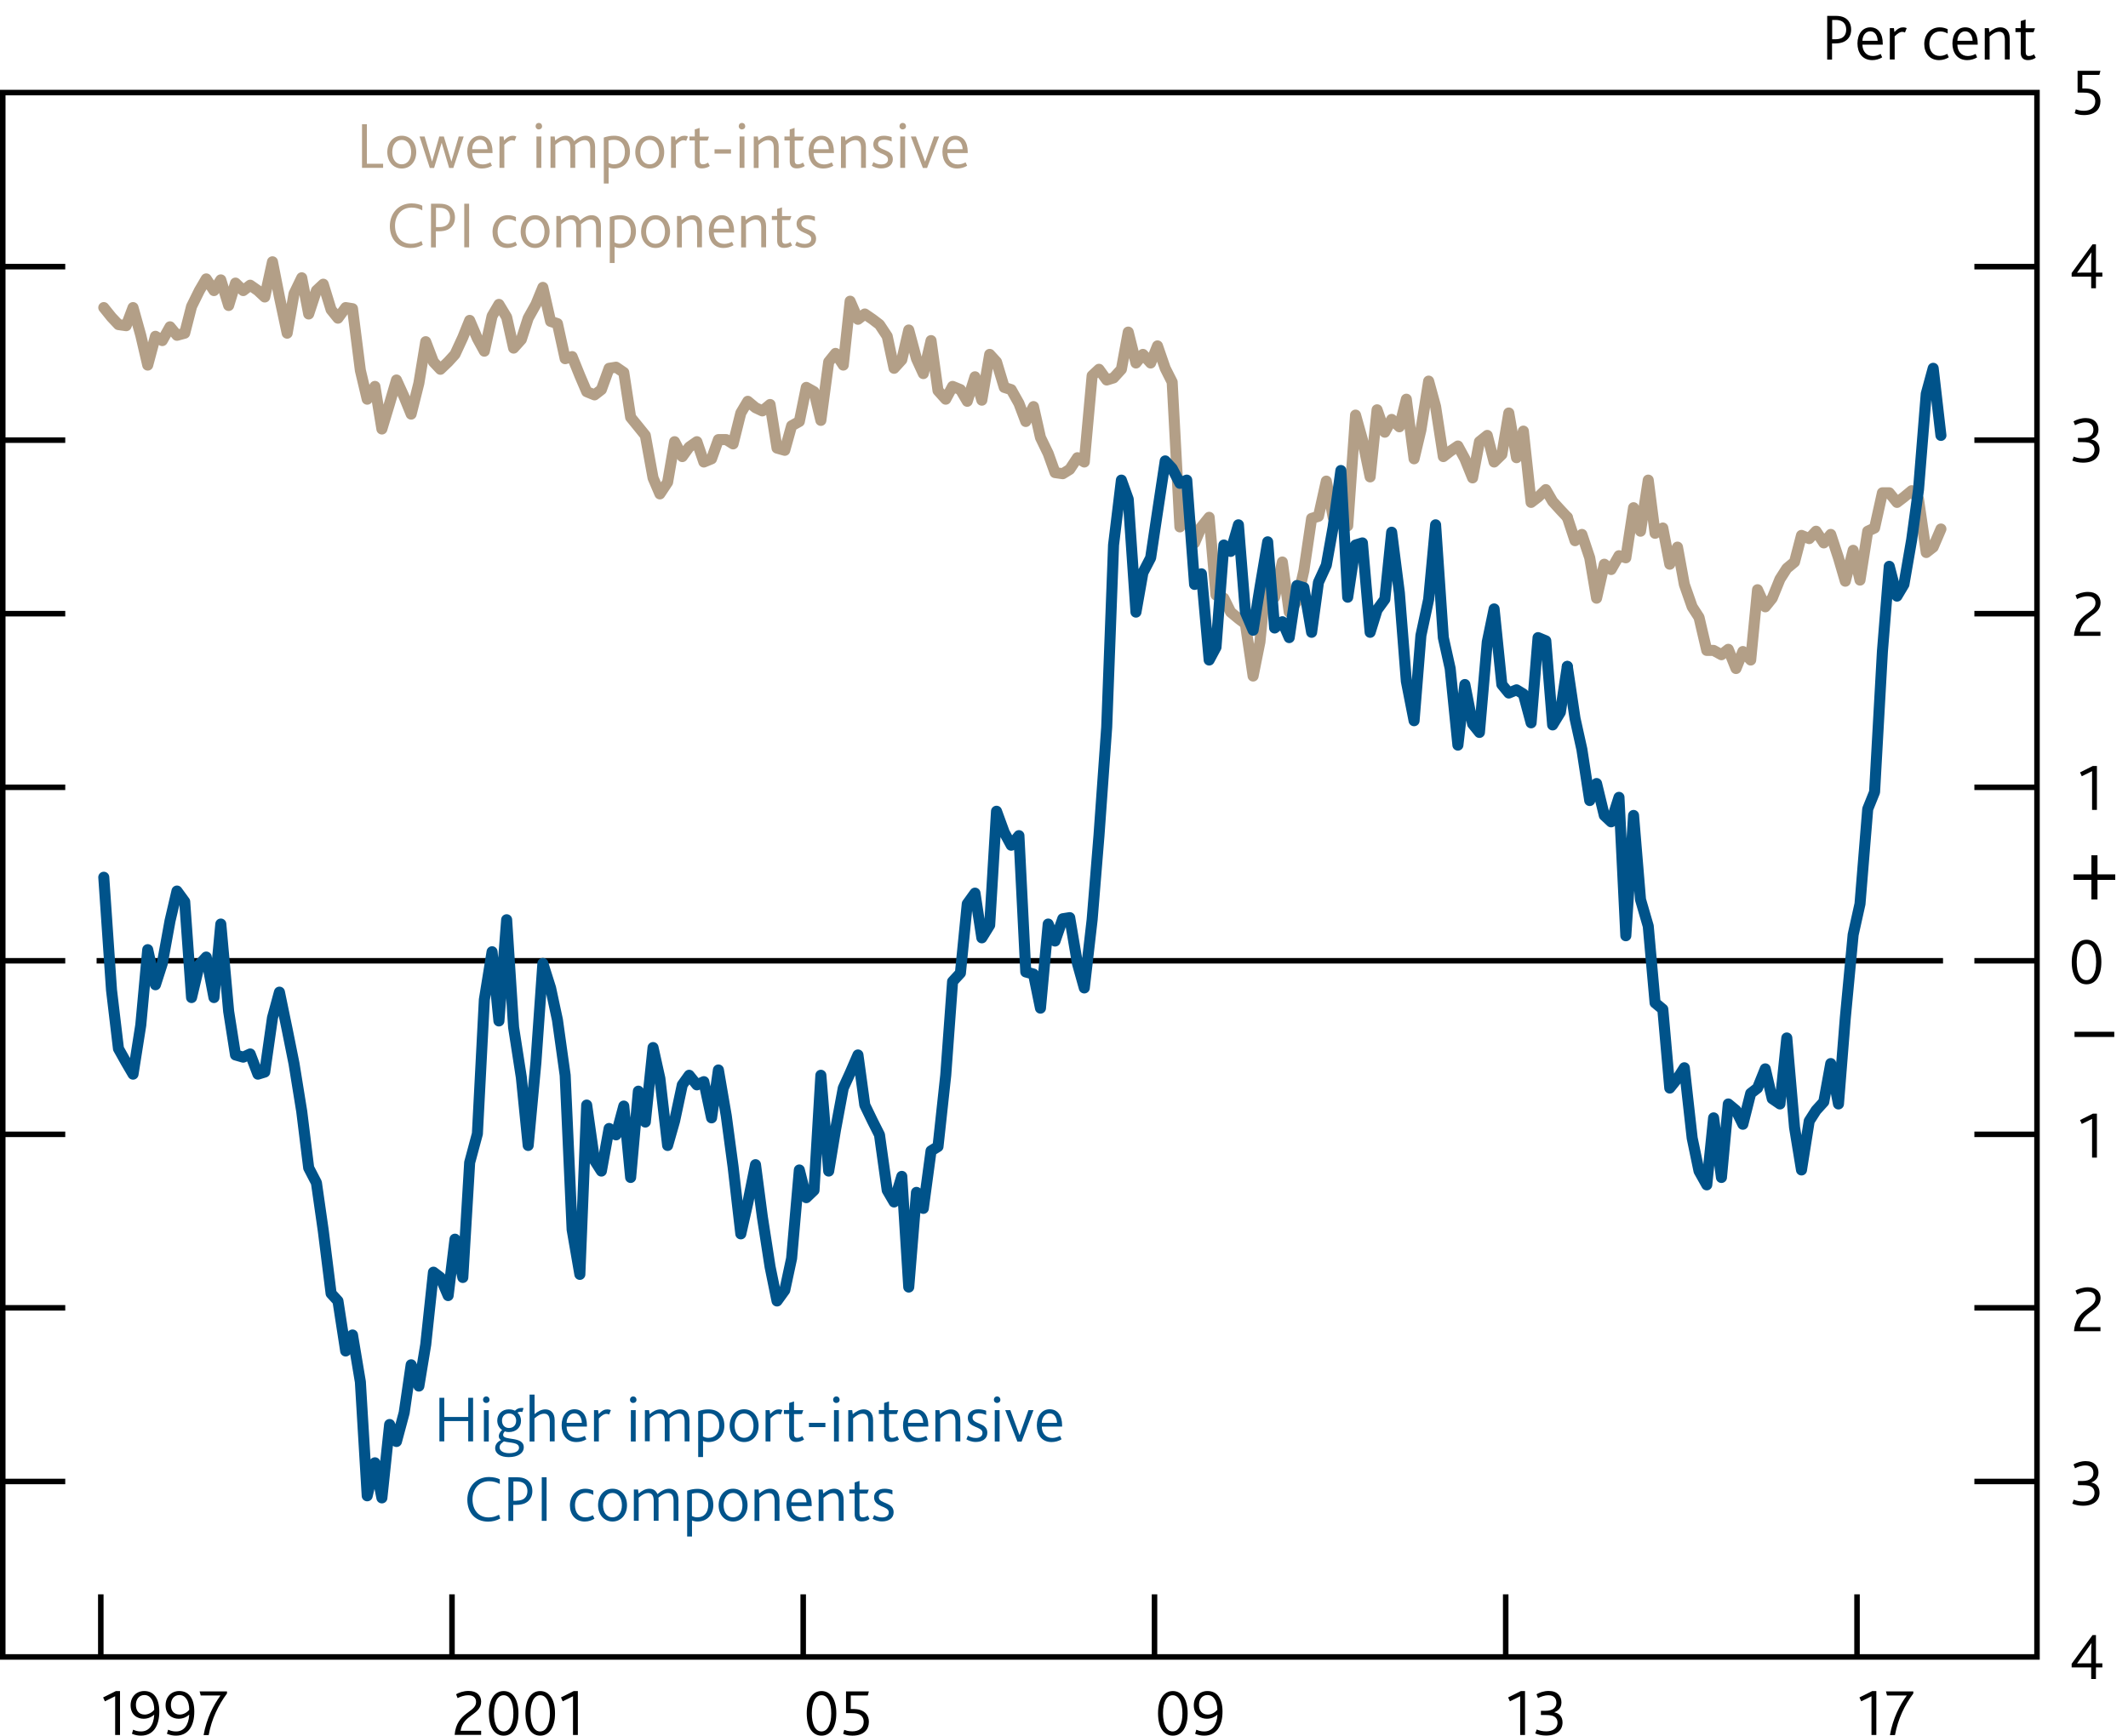 <?xml version="1.0" encoding="utf-8"?>
<!-- Generator: Adobe Illustrator 16.0.0, SVG Export Plug-In . SVG Version: 6.00 Build 0)  -->
<!DOCTYPE svg PUBLIC "-//W3C//DTD SVG 1.1//EN" "http://www.w3.org/Graphics/SVG/1.1/DTD/svg11.dtd">
<svg version="1.1" id="Layer_1" xmlns="http://www.w3.org/2000/svg" xmlns:xlink="http://www.w3.org/1999/xlink" x="0px" y="0px"
	 width="192.744px" height="157.247px" viewBox="152.35 302.473 192.744 157.247"
	 enable-background="new 152.35 302.473 192.744 157.247" xml:space="preserve">
<g id="Boxes_and_Line" display="none">
	<rect x="152.6" y="279.68" display="inline" fill="#00538A" width="7.09" height="7.09"/>
	<rect x="152.6" y="288.89" display="inline" fill="#F18500" width="7.09" height="7.09"/>
	<rect x="152.6" y="298.1" display="inline" fill="#B50E7D" width="7.09" height="7.09"/>
	<line display="inline" fill="none" stroke="#000000" x1="195.12" y1="301.85" x2="202.2" y2="301.85"/>
	<rect x="195.12" y="279.68" display="inline" fill="#7AB929" width="7.09" height="7.09"/>
	<rect x="195.12" y="288.89" display="inline" fill="#AA0B3C" width="7.09" height="7.09"/>
	<g display="inline">
		<rect x="419.67" y="329.48" fill="#ACCEBD" stroke="#ACCEBD" stroke-width="0.01" width="5.67" height="11.93"/>
		<rect x="419.67" y="341.42" fill="#77B39C" stroke="#77B39C" stroke-width="0.01" width="5.67" height="11.93"/>
		<rect x="419.67" y="353.35" fill="#008D68" stroke="#008D68" stroke-width="0.01" width="5.67" height="11.93"/>
		<rect x="419.67" y="365.29" fill="#008D68" stroke="#008D68" stroke-width="0.01" width="5.67" height="11.93"/>
		<rect x="419.67" y="377.22" fill="#008D68" stroke="#008D68" stroke-width="0.01" width="5.67" height="11.93"/>
		<rect x="419.67" y="389.15" fill="#77B39C" stroke="#77B39C" stroke-width="0.01" width="5.67" height="11.93"/>
		<rect x="419.67" y="401.09" fill="#ACCEBD" stroke="#ACCEBD" stroke-width="0.01" width="5.67" height="11.93"/>
		<rect x="425.329" y="403.68" fill="#008D68" stroke="#008D68" stroke-width="0.01" width="5.671" height="9.27"/>
		<rect x="425.329" y="394.42" fill="#209472" stroke="#209472" stroke-width="0.01" width="5.671" height="9.27"/>
		<rect x="425.329" y="385.15" fill="#399B7B" stroke="#399B7B" stroke-width="0.01" width="5.671" height="9.27"/>
		<rect x="425.329" y="375.88" fill="#5FA88C" stroke="#5FA88C" stroke-width="0.01" width="5.671" height="9.27"/>
		<rect x="425.329" y="366.61" fill="#7EB69D" stroke="#7EB69D" stroke-width="0.01" width="5.671" height="9.27"/>
		<rect x="425.329" y="357.34" fill="#9AC4B0" stroke="#9AC4B0" stroke-width="0.01" width="5.671" height="9.27"/>
		<rect x="425.329" y="348.08" fill="#A7CBBA" stroke="#A7CBBA" stroke-width="0.01" width="5.671" height="9.27"/>
		<rect x="425.329" y="338.81" fill="#B5D3C4" stroke="#B5D3C4" stroke-width="0.01" width="5.671" height="9.27"/>
		<rect x="425.329" y="329.54" fill="#CEE1D8" stroke="#CEE1D8" stroke-width="0.01" width="5.671" height="9.27"/>
	</g>
	
		<rect x="443.869" y="364.94" display="inline" fill="#AAB9D5" stroke="#AAB9D5" stroke-width="0.01" stroke-miterlimit="10" width="5.67" height="8.48"/>
	
		<rect x="443.869" y="373.42" display="inline" fill="#6688B3" stroke="#6688B3" stroke-width="0.01" stroke-miterlimit="10" width="5.67" height="8.48"/>
	
		<rect x="443.869" y="381.9" display="inline" fill="#00538A" stroke="#00538A" stroke-width="0.01" stroke-miterlimit="10" width="5.67" height="8.48"/>
	
		<rect x="443.869" y="390.38" display="inline" fill="#00538A" stroke="#00538A" stroke-width="0.01" stroke-miterlimit="10" width="5.67" height="8.48"/>
	
		<rect x="443.869" y="398.86" display="inline" fill="#00538A" stroke="#00538A" stroke-width="0.01" stroke-miterlimit="10" width="5.67" height="8.48"/>
	
		<rect x="443.869" y="407.34" display="inline" fill="#6688B3" stroke="#6688B3" stroke-width="0.01" stroke-miterlimit="10" width="5.67" height="8.48"/>
	
		<rect x="443.869" y="415.83" display="inline" fill="#AAB9D5" stroke="#AAB9D5" stroke-width="0.01" stroke-miterlimit="10" width="5.67" height="8.48"/>
	<g display="inline">
		<rect x="395.659" y="329.48" fill="#F8BFAD" stroke="#F8BFAD" stroke-width="0.01" width="5.67" height="11.93"/>
		<rect x="395.659" y="341.42" fill="#F18670" stroke="#F18670" stroke-width="0.01" width="5.67" height="11.93"/>
		<rect x="395.659" y="353.35" fill="#E94D3F" stroke="#E94D3F" stroke-width="0.01" width="5.67" height="11.93"/>
		<rect x="395.659" y="365.29" fill="#E94D3F" stroke="#E94D3F" stroke-width="0.01" width="5.67" height="11.93"/>
		<rect x="395.659" y="377.22" fill="#E94D3F" stroke="#E94D3F" stroke-width="0.01" width="5.67" height="11.93"/>
		<rect x="395.659" y="389.15" fill="#F18670" stroke="#F18670" stroke-width="0.01" width="5.67" height="11.93"/>
		<rect x="395.659" y="401.09" fill="#F8BFAD" stroke="#F8BFAD" stroke-width="0.01" width="5.67" height="11.93"/>
		
			<rect x="401.329" y="403.68" fill="#E94D3F" stroke="#E94D3F" stroke-width="0.01" stroke-linecap="square" stroke-miterlimit="10" width="5.671" height="9.27"/>
		
			<rect x="401.329" y="394.42" fill="#EB5D4B" stroke="#EB5D4B" stroke-width="0.01" stroke-linecap="square" stroke-miterlimit="10" width="5.671" height="9.27"/>
		
			<rect x="401.329" y="385.15" fill="#ED6A55" stroke="#ED6A55" stroke-width="0.01" stroke-linecap="square" stroke-miterlimit="10" width="5.671" height="9.27"/>
		
			<rect x="401.329" y="375.88" fill="#F0836B" stroke="#F0836B" stroke-width="0.01" stroke-linecap="square" stroke-miterlimit="10" width="5.671" height="9.27"/>
		
			<rect x="401.329" y="366.61" fill="#F39A82" stroke="#F39A82" stroke-width="0.01" stroke-linecap="square" stroke-miterlimit="10" width="5.671" height="9.27"/>
		<rect x="401.329" y="357.34" fill="#F6AF9A" width="5.671" height="9.27"/>
		
			<rect x="401.329" y="348.07" fill="#F8BBA8" stroke="#F8BBA8" stroke-width="0.01" stroke-linecap="square" stroke-miterlimit="10" width="5.671" height="9.27"/>
		
			<rect x="401.329" y="338.81" fill="#F9C5B4" stroke="#F9C5B4" stroke-width="0.01" stroke-linecap="square" stroke-miterlimit="10" width="5.671" height="9.27"/>
		
			<rect x="401.329" y="329.54" fill="#FBD9CD" stroke="#FBD9CD" stroke-width="0.01" stroke-linecap="square" stroke-miterlimit="10" width="5.671" height="9.27"/>
	</g>
</g>
<g id="Ziggurat_Box" display="none">
	<path display="inline" fill="none" stroke="#000000" stroke-width="0.5" d="M303,452.339"/>
	<path display="inline" fill="none" stroke="#000000" stroke-width="0.5" d="M311.67,452.339"/>
	<path display="inline" fill="none" stroke="#000000" stroke-width="0.5" d="M175.3,452.349c-0.021,0,139.01,0,139.04,0l0.01,0.15
		l2.13,3.34l1.8-6.68l2.62,6.68l2.18-6.68c0,0,0.881,2.381,1.15,3.131l0.08,0.039h12.54V311.11H152.6v141.229h12.68l0.07,0.16
		l2.13,3.34l1.8-6.68l2.62,6.68l2.181-6.68c0,0,0.89,2.42,1.16,3.15L175.3,452.349z"/>
</g>
<g id="Squiggle" display="none">
	<g display="inline">
		
			<line fill="none" stroke="#000000" stroke-width="0.5" stroke-linecap="square" stroke-miterlimit="10" x1="152.97" y1="446.691" x2="158.44" y2="446.691"/>
		<polyline fill="none" stroke="#000000" stroke-width="0.5" points="158.44,446.63 158.44,447.871 157.45,448.621 159.43,449.259 
			157.45,450.191 159.43,450.96 158.28,451.419 158.26,452.509 		"/>
		
			<line fill="none" stroke="#000000" stroke-width="0.5" stroke-linecap="square" stroke-miterlimit="10" x1="152.6" y1="452.589" x2="336.85" y2="452.589"/>
	</g>
	<g display="inline">
		<polyline fill="none" stroke="#000000" stroke-width="0.5" points="330.9,446.56 330.9,447.791 329.909,448.55 331.89,449.191 
			329.909,450.121 331.89,450.89 330.74,451.349 330.71,452.441 		"/>
	</g>
	
		<line display="inline" fill="none" stroke="#000000" stroke-width="0.5" stroke-miterlimit="10" x1="152.6" y1="310.86" x2="336.85" y2="310.86"/>
	
		<line display="inline" fill="none" stroke="#000000" stroke-width="0.5" stroke-linecap="square" stroke-miterlimit="10" x1="152.6" y1="311.11" x2="152.6" y2="446.531"/>
	
		<line display="inline" fill="none" stroke="#000000" stroke-width="0.5" stroke-linecap="square" stroke-miterlimit="10" x1="336.85" y1="311.11" x2="336.85" y2="446.531"/>
	
		<line display="inline" fill="none" stroke="#000000" stroke-width="0.5" stroke-linecap="square" stroke-miterlimit="10" x1="330.98" y1="446.691" x2="336.449" y2="446.691"/>
</g>
<g id="Outline_Box">
	<rect x="152.6" y="310.86" fill="none" stroke="#000000" stroke-width="0.5" width="184.25" height="141.729"/>
</g>
<g id="Layer_1_1_">
	<line fill="none" x1="331.18" y1="311" x2="336.85" y2="311"/>
	
		<line fill="none" stroke="#000000" stroke-width="0.5" stroke-linejoin="round" stroke-miterlimit="10" x1="331.18" y1="326.63" x2="336.85" y2="326.63"/>
	
		<line fill="none" stroke="#000000" stroke-width="0.5" stroke-linejoin="round" stroke-miterlimit="10" x1="331.18" y1="342.35" x2="336.85" y2="342.35"/>
	
		<line fill="none" stroke="#000000" stroke-width="0.5" stroke-linejoin="round" stroke-miterlimit="10" x1="331.18" y1="358.07" x2="336.85" y2="358.07"/>
	
		<line fill="none" stroke="#000000" stroke-width="0.5" stroke-linejoin="round" stroke-miterlimit="10" x1="331.18" y1="373.8" x2="336.85" y2="373.8"/>
	
		<line fill="none" stroke="#000000" stroke-width="0.5" stroke-linejoin="round" stroke-miterlimit="10" x1="331.18" y1="389.52" x2="336.85" y2="389.52"/>
	
		<line fill="none" stroke="#000000" stroke-width="0.5" stroke-linejoin="round" stroke-miterlimit="10" x1="161.1" y1="389.52" x2="328.34" y2="389.52"/>
	
		<line fill="none" stroke="#000000" stroke-width="0.5" stroke-linejoin="round" stroke-miterlimit="10" x1="331.18" y1="405.24" x2="336.85" y2="405.24"/>
	
		<line fill="none" stroke="#000000" stroke-width="0.5" stroke-linejoin="round" stroke-miterlimit="10" x1="331.18" y1="420.96" x2="336.85" y2="420.96"/>
	
		<line fill="none" stroke="#000000" stroke-width="0.5" stroke-linejoin="round" stroke-miterlimit="10" x1="331.18" y1="436.691" x2="336.85" y2="436.691"/>
	<line fill="none" x1="331.18" y1="452.41" x2="336.85" y2="452.41"/>
	<line fill="none" x1="152.6" y1="311" x2="158.26" y2="311"/>
	
		<line fill="none" stroke="#000000" stroke-width="0.5" stroke-linejoin="round" stroke-miterlimit="10" x1="152.6" y1="326.63" x2="158.26" y2="326.63"/>
	
		<line fill="none" stroke="#000000" stroke-width="0.5" stroke-linejoin="round" stroke-miterlimit="10" x1="152.6" y1="342.35" x2="158.26" y2="342.35"/>
	
		<line fill="none" stroke="#000000" stroke-width="0.5" stroke-linejoin="round" stroke-miterlimit="10" x1="152.6" y1="358.07" x2="158.26" y2="358.07"/>
	
		<line fill="none" stroke="#000000" stroke-width="0.5" stroke-linejoin="round" stroke-miterlimit="10" x1="152.6" y1="373.8" x2="158.26" y2="373.8"/>
	
		<line fill="none" stroke="#000000" stroke-width="0.5" stroke-linejoin="round" stroke-miterlimit="10" x1="152.6" y1="389.52" x2="158.26" y2="389.52"/>
	
		<line fill="none" stroke="#000000" stroke-width="0.5" stroke-linejoin="round" stroke-miterlimit="10" x1="152.6" y1="405.24" x2="158.26" y2="405.24"/>
	
		<line fill="none" stroke="#000000" stroke-width="0.5" stroke-linejoin="round" stroke-miterlimit="10" x1="152.6" y1="420.96" x2="158.26" y2="420.96"/>
	
		<line fill="none" stroke="#000000" stroke-width="0.5" stroke-linejoin="round" stroke-miterlimit="10" x1="152.6" y1="436.691" x2="158.26" y2="436.691"/>
	<line fill="none" x1="152.6" y1="452.41" x2="158.26" y2="452.41"/>
	
		<line fill="none" stroke="#000000" stroke-width="0.5" stroke-linejoin="round" stroke-miterlimit="10" x1="320.55" y1="446.919" x2="320.55" y2="452.589"/>
	
		<line fill="none" stroke="#000000" stroke-width="0.5" stroke-linejoin="round" stroke-miterlimit="10" x1="288.73" y1="446.919" x2="288.73" y2="452.589"/>
	
		<line fill="none" stroke="#000000" stroke-width="0.5" stroke-linejoin="round" stroke-miterlimit="10" x1="256.92" y1="446.919" x2="256.92" y2="452.589"/>
	
		<line fill="none" stroke="#000000" stroke-width="0.5" stroke-linejoin="round" stroke-miterlimit="10" x1="225.1" y1="446.919" x2="225.1" y2="452.589"/>
	
		<line fill="none" stroke="#000000" stroke-width="0.5" stroke-linejoin="round" stroke-miterlimit="10" x1="193.29" y1="446.919" x2="193.29" y2="452.589"/>
	
		<line fill="none" stroke="#000000" stroke-width="0.5" stroke-linejoin="round" stroke-miterlimit="10" x1="161.48" y1="446.919" x2="161.48" y2="452.589"/>
	<polyline fill="none" stroke="#B39F87" stroke-linecap="round" stroke-linejoin="round" stroke-miterlimit="10" points="
		161.75,330.34 162.45,331.21 163.08,331.88 163.78,331.98 164.4,330.34 165.1,332.85 165.73,335.55 166.43,332.94 167.05,333.33 
		167.75,332.08 168.38,332.85 169.08,332.66 169.7,330.24 170.41,328.8 171.03,327.74 171.73,328.8 172.35,327.83 173.06,330.15 
		173.68,328.12 174.38,328.8 175.01,328.31 175.71,328.8 176.33,329.38 177.03,326.19 177.66,329.38 178.36,332.66 178.98,329.09 
		179.68,327.64 180.31,330.92 181.01,328.8 181.63,328.22 182.34,330.53 182.96,331.3 183.66,330.34 184.28,330.44 184.99,336.03 
		185.61,338.64 186.31,337.48 186.94,341.34 187.64,339.02 188.26,336.9 188.96,338.44 189.59,339.99 190.29,337.19 190.91,333.43 
		191.61,335.26 192.24,335.93 192.94,335.26 193.56,334.58 194.27,333.04 194.89,331.5 195.59,333.14 196.22,334.29 196.92,331.11 
		197.54,330.05 198.24,331.21 198.87,334.01 199.57,333.23 200.19,331.3 200.89,330.05 201.52,328.51 202.22,331.59 202.84,331.79 
		203.54,334.97 204.17,334.78 204.87,336.51 205.49,337.96 206.2,338.25 206.82,337.77 207.52,335.84 208.15,335.74 208.85,336.22 
		209.47,340.28 210.17,341.14 210.8,341.92 211.5,345.77 212.12,347.22 212.82,346.16 213.45,342.49 214.15,343.84 214.77,342.98 
		215.47,342.49 216.1,344.33 216.8,344.04 217.42,342.3 218.13,342.3 218.75,342.69 219.45,339.89 220.08,338.83 220.78,339.41 
		221.4,339.7 222.1,339.12 222.73,343.07 223.43,343.27 224.05,341.05 224.75,340.66 225.38,337.57 226.08,337.96 226.7,340.56 
		227.41,335.26 228.03,334.49 228.73,335.55 229.35,329.76 230.06,331.4 230.68,330.92 231.38,331.4 232.01,331.88 232.71,332.94 
		233.33,335.84 234.03,335.07 234.66,332.37 235.36,334.97 235.98,336.32 236.68,333.33 237.31,337.86 238.01,338.64 238.63,337.48 
		239.34,337.77 239.96,338.83 240.66,336.61 241.28,338.73 241.99,334.58 242.61,335.26 243.31,337.57 243.94,337.77 244.64,339.02 
		245.26,340.66 245.96,339.31 246.59,342.11 247.29,343.56 247.91,345.29 248.61,345.39 249.24,345 249.94,343.94 250.56,344.33 
		251.27,336.51 251.89,335.93 252.59,336.9 253.21,336.71 253.92,335.93 254.54,332.56 255.24,335.36 255.87,334.58 256.57,335.36 
		257.19,333.81 257.89,335.84 258.52,337.09 259.22,350.21 259.84,348.47 260.55,351.66 261.17,350.21 261.87,349.34 262.49,356.38 
		263.2,356.67 263.82,357.93 264.52,358.51 265.15,358.99 265.85,363.72 266.47,360.63 267.17,353.49 267.8,356.58 268.5,353.39 
		269.12,357.93 269.82,356.96 270.45,354.17 271.15,349.44 271.77,349.25 272.48,346.06 273.1,349.34 273.8,348.86 274.42,350.11 
		275.13,340.08 275.75,342.3 276.45,345.68 277.08,339.6 277.78,341.63 278.4,340.47 279.1,341.14 279.73,338.64 280.43,344.04 
		281.05,341.43 281.75,337 282.38,339.31 283.08,343.84 283.7,343.36 284.4,342.88 285.03,344.04 285.73,345.77 286.35,342.49 
		287.06,341.92 287.68,344.33 288.38,343.65 289.01,339.89 289.71,343.94 290.33,341.53 291.03,347.99 291.66,347.51 292.36,346.83 
		292.98,347.9 293.68,348.67 294.31,349.34 	"/>
	<polyline fill="none" stroke="#B39F87" stroke-linecap="round" stroke-linejoin="round" stroke-miterlimit="10" points="
		294.31,349.34 295.01,351.46 295.63,350.89 296.34,353.01 296.96,356.67 297.66,353.59 298.28,354.07 298.99,352.82 299.61,353.01 
		300.31,348.47 300.94,350.6 301.64,345.97 302.26,350.79 302.96,350.31 303.59,353.59 304.289,352.04 304.909,355.42 
		305.619,357.45 306.24,358.41 306.94,361.4 307.56,361.4 308.27,361.79 308.89,361.3 309.59,363.04 310.21,361.5 310.92,362.27 
		311.539,355.9 312.24,357.45 312.869,356.67 313.57,354.94 314.19,353.97 314.89,353.39 315.52,350.98 316.22,351.27 316.84,350.6 
		317.539,351.66 318.17,350.89 318.869,353.01 319.49,355.13 320.199,352.33 320.82,355.03 321.52,350.6 322.14,350.31 
		322.85,347.12 323.47,347.12 324.17,347.99 324.8,347.51 325.5,346.93 326.119,347.7 326.82,352.53 327.449,352.04 328.15,350.4 	
		"/>
	<polyline fill="none" stroke="#00538A" stroke-linecap="round" stroke-linejoin="round" stroke-miterlimit="10" points="
		161.75,381.95 162.45,392.17 163.08,397.48 163.78,398.73 164.4,399.79 165.1,395.35 165.73,388.51 166.43,391.69 167.05,389.76 
		167.75,385.9 168.38,383.2 169.08,384.16 169.7,392.85 170.41,389.86 171.03,389.18 171.73,392.85 172.35,386.19 173.06,394.1 
		173.68,398.05 174.38,398.25 175.01,397.96 175.71,399.79 176.33,399.6 177.03,394.68 177.66,392.36 178.36,395.74 178.98,398.83 
		179.68,403.17 180.31,408.28 181.01,409.63 181.63,413.97 182.34,419.66 182.96,420.34 183.66,424.871 184.28,423.419 
		184.99,427.669 185.61,437.99 186.31,435 186.94,438.179 187.64,431.531 188.26,433.07 188.96,430.46 189.59,426.121 
		190.29,428.05 190.91,424.291 191.61,417.73 192.24,418.21 192.94,419.85 193.56,414.74 194.27,418.21 194.89,407.8 195.59,405.19 
		196.22,393.04 196.92,388.7 197.54,394.97 198.24,385.8 198.87,395.55 199.57,400.08 200.19,406.25 200.89,398.73 201.52,389.76 
		202.22,391.98 202.84,394.87 203.54,399.89 204.17,413.87 204.87,417.93 205.49,402.59 206.2,407.6 206.82,408.57 207.52,404.71 
		208.15,405.29 208.85,402.68 209.47,409.15 210.17,401.33 210.8,404.13 211.5,397.38 212.12,400.18 212.82,406.25 213.45,404.04 
		214.15,400.76 214.77,399.89 215.47,400.76 216.1,400.47 216.8,403.75 217.42,399.41 218.13,403.55 218.75,408.18 219.45,414.26 
		220.08,411.46 220.78,407.99 221.4,412.72 222.1,417.25 222.73,420.34 223.43,419.37 224.05,416.48 224.75,408.47 225.38,410.98 
		226.08,410.31 226.7,399.89 227.41,408.57 228.03,404.81 228.73,401.05 229.35,399.69 230.06,398.05 230.68,402.59 231.38,404.04 
		232.01,405.29 232.71,410.31 233.33,411.37 234.03,409.05 234.66,419.08 235.36,410.5 235.98,411.95 236.68,406.74 237.31,406.35 
		238.01,399.89 238.63,391.4 239.34,390.63 239.96,384.36 240.66,383.39 241.28,387.44 241.99,386.29 242.61,375.97 243.31,377.89 
		243.94,379.05 244.64,378.18 245.26,390.53 245.96,390.72 246.59,393.81 247.29,386.19 247.91,387.73 248.61,385.71 249.24,385.61 
		249.94,389.76 250.56,391.98 251.27,385.8 251.89,378.18 252.59,368.35 253.21,351.85 253.92,345.97 254.54,347.7 255.24,357.93 
		255.87,354.36 256.57,353.01 257.19,348.86 257.89,344.23 258.52,344.91 259.22,346.26 259.84,345.97 260.55,355.42 261.17,354.46 
		261.87,362.27 262.49,361.11 263.2,351.85 263.82,352.43 264.52,350.02 265.15,357.93 265.85,359.57 266.47,355.71 267.17,351.56 
		267.8,359.37 268.5,358.8 269.12,360.24 269.82,355.52 270.45,355.71 271.15,359.76 271.77,355.23 272.48,353.68 273.1,350.21 
		273.8,345.1 274.42,356.58 275.13,351.85 275.75,351.66 276.45,359.76 277.08,357.73 277.78,356.77 278.4,350.69 279.1,356.19 
		279.73,364.2 280.43,367.77 281.05,360.05 281.75,356.77 282.38,350.02 283.08,360.24 283.7,363.04 284.4,369.98 285.03,364.49 
		285.73,368.06 286.35,368.83 287.06,360.63 287.68,357.64 288.38,364.49 289.01,365.26 289.71,364.97 290.33,365.35 291.03,367.96 
		291.66,360.24 292.36,360.53 292.98,368.15 293.68,367 294.31,362.85 	"/>
	<polyline fill="none" stroke="#00538A" stroke-linecap="round" stroke-linejoin="round" stroke-miterlimit="10" points="
		294.31,362.85 295.01,367.57 295.63,370.37 296.34,375 296.96,373.46 297.66,376.35 298.28,376.93 298.99,374.71 299.61,387.25 
		300.31,376.35 300.94,383.97 301.64,386.38 302.26,393.33 302.96,393.91 303.59,401.05 304.289,400.18 304.909,399.21 
		305.619,405.58 306.24,408.57 306.94,409.82 307.56,403.75 308.27,409.15 308.89,402.49 309.59,403.07 310.21,404.33 
		310.92,401.53 311.539,401.05 312.24,399.31 312.869,402.01 313.57,402.49 314.19,396.51 314.89,404.61 315.52,408.47 
		316.22,404.04 316.84,403.07 317.539,402.3 318.17,398.83 318.869,402.49 319.49,394.68 320.199,387.16 320.82,384.36 
		321.52,375.77 322.14,374.23 322.85,361.5 323.47,353.78 324.17,356.48 324.8,355.42 325.5,351.37 326.119,346.83 326.82,338.15 
		327.449,335.84 328.15,341.92 	"/>
	<g>
		<path d="M339.99,453.21l1.891-2.6h0.31v2.559h0.58v0.371h-0.58v1.049h-0.43v-1.049h-1.771V453.21L339.99,453.21z M340.96,453.169
			h0.8v-0.949c0-0.35,0.01-0.68,0.029-0.891l-1.31,1.85C340.61,453.179,340.8,453.169,340.96,453.169z"/>
	</g>
	<g>
		<path d="M340.18,438.339c0.25,0.111,0.53,0.17,0.85,0.17c0.561,0,1.03-0.24,1.03-0.789c0-0.34-0.19-0.57-0.56-0.65
			c-0.131-0.029-0.301-0.039-0.511-0.039h-0.43v-0.381h0.37c0.79,0,1.03-0.34,1.03-0.74c0-0.391-0.23-0.67-0.721-0.67
			c-0.38,0-0.71,0.141-0.939,0.26l-0.141-0.35c0.28-0.16,0.67-0.301,1.11-0.301c0.78,0,1.15,0.471,1.15,1.021
			c0,0.459-0.221,0.74-0.641,0.91v0.01c0.46,0.09,0.74,0.41,0.74,0.92c0,0.65-0.47,1.18-1.5,1.18c-0.37,0-0.71-0.08-0.97-0.189
			L340.18,438.339z"/>
	</g>
	<g>
		<path d="M342.15,420.1c0-0.44-0.32-0.61-0.71-0.61s-0.729,0.14-0.96,0.26l-0.14-0.35c0.25-0.15,0.68-0.3,1.13-0.3
			c0.77,0,1.14,0.43,1.14,0.97c0,1.21-1.64,1.16-1.87,2.641h1.86v0.369h-2.4C340.38,421,342.15,421.08,342.15,420.1z"/>
	</g>
	<g>
		<path d="M341.84,403.84l-0.931,0.46l-0.159-0.35l1.159-0.58h0.37v3.98h-0.439V403.84z"/>
	</g>
	<g>
		<path d="M340,389.63c0-1.31,0.55-2.02,1.34-2.02s1.34,0.71,1.34,2.02s-0.55,2.02-1.34,2.02C340.539,391.65,340,390.94,340,389.63z
			 M342.21,389.63c0-1.03-0.33-1.64-0.881-1.64c-0.54,0-0.88,0.61-0.88,1.64c0,1.03,0.33,1.64,0.88,1.64
			C341.88,391.27,342.21,390.65,342.21,389.63z"/>
	</g>
	<g>
		<path d="M341.84,372.34l-0.931,0.46l-0.159-0.35l1.159-0.58h0.37v3.98h-0.439V372.34z"/>
	</g>
	<g>
		<path d="M342.15,357.1c0-0.44-0.32-0.61-0.71-0.61s-0.729,0.14-0.96,0.26l-0.14-0.35c0.25-0.15,0.68-0.3,1.13-0.3
			c0.77,0,1.14,0.43,1.14,0.97c0,1.21-1.64,1.16-1.87,2.64h1.86v0.37h-2.4C340.38,358,342.15,358.08,342.15,357.1z"/>
	</g>
	<g>
		<path d="M340.18,343.84c0.25,0.11,0.53,0.17,0.85,0.17c0.561,0,1.03-0.24,1.03-0.79c0-0.34-0.19-0.57-0.56-0.65
			c-0.131-0.03-0.301-0.04-0.511-0.04h-0.43v-0.38h0.37c0.79,0,1.03-0.34,1.03-0.74c0-0.39-0.23-0.67-0.721-0.67
			c-0.38,0-0.71,0.14-0.939,0.26l-0.141-0.35c0.28-0.16,0.67-0.3,1.11-0.3c0.78,0,1.15,0.47,1.15,1.02c0,0.46-0.221,0.74-0.641,0.91
			v0.01c0.46,0.09,0.74,0.41,0.74,0.92c0,0.65-0.47,1.18-1.5,1.18c-0.37,0-0.71-0.08-0.97-0.19L340.18,343.84z"/>
	</g>
	<g>
		<path d="M339.99,327.21l1.891-2.6h0.31v2.56h0.58v0.37h-0.58v1.05h-0.43v-1.05h-1.771V327.21L339.99,327.21z M340.96,327.17h0.8
			v-0.95c0-0.35,0.01-0.68,0.029-0.89l-1.31,1.85C340.61,327.17,340.8,327.17,340.96,327.17z"/>
	</g>
	<g>
		<path d="M340.369,312.37c0.181,0.08,0.42,0.14,0.73,0.14c0.58,0,1.03-0.28,1.03-0.86c0-0.38-0.2-0.61-0.49-0.71
			c-0.18-0.07-0.4-0.08-0.68-0.08h-0.431v-1.97h2.07l-0.1,0.37h-1.54v1.23h0.159c0.28,0,0.521,0.02,0.71,0.09
			c0.48,0.16,0.771,0.52,0.771,1.07c0,0.7-0.46,1.25-1.5,1.25c-0.37,0-0.67-0.08-0.83-0.17L340.369,312.37z"/>
	</g>
	<g>
		<path d="M162.78,456.15l-0.93,0.461l-0.16-0.352l1.16-0.58h0.37v3.98h-0.44V456.15z"/>
		<path d="M164.3,459.55l0.11-0.371c0.21,0.102,0.439,0.16,0.71,0.16c0.71,0,1.14-0.539,1.199-1.51h-0.01
			c-0.229,0.201-0.55,0.361-0.95,0.361c-0.56,0-1.18-0.342-1.18-1.221c0-0.76,0.51-1.291,1.24-1.291c0.82,0,1.359,0.611,1.359,1.861
			c0,1.33-0.569,2.18-1.659,2.18C164.85,459.72,164.57,459.669,164.3,459.55z M166.32,457.371c0-0.801-0.35-1.33-0.89-1.33
			c-0.479,0-0.77,0.379-0.77,0.889c0,0.531,0.279,0.881,0.8,0.881C165.81,457.81,166.15,457.599,166.32,457.371z"/>
		<path d="M167.47,459.55l0.11-0.371c0.21,0.102,0.439,0.16,0.71,0.16c0.71,0,1.14-0.539,1.2-1.51h-0.011
			c-0.229,0.201-0.55,0.361-0.95,0.361c-0.56,0-1.18-0.342-1.18-1.221c0-0.76,0.51-1.291,1.24-1.291c0.82,0,1.36,0.611,1.36,1.861
			c0,1.33-0.57,2.18-1.66,2.18C168.02,459.72,167.74,459.669,167.47,459.55z M169.49,457.371c0-0.801-0.351-1.33-0.891-1.33
			c-0.479,0-0.77,0.379-0.77,0.889c0,0.531,0.279,0.881,0.8,0.881C168.98,457.81,169.32,457.599,169.49,457.371z"/>
		<path d="M172.32,456.08h-1.79l-0.1-0.369h2.48v0.189c-0.78,1.041-1.391,2.301-1.66,3.77h-0.46
			C171.06,458.16,171.7,456.929,172.32,456.08z"/>
	</g>
	<g>
		<path d="M195.47,456.669c0-0.439-0.32-0.609-0.71-0.609s-0.73,0.141-0.96,0.26l-0.14-0.35c0.25-0.15,0.68-0.301,1.13-0.301
			c0.77,0,1.14,0.43,1.14,0.971c0,1.209-1.64,1.16-1.86,2.641h1.86v0.369h-2.4C193.7,457.57,195.47,457.65,195.47,456.669z"/>
		<path d="M196.63,457.701c0-1.311,0.55-2.021,1.34-2.021s1.34,0.711,1.34,2.021c0,1.309-0.55,2.02-1.34,2.02
			S196.63,459,196.63,457.701z M198.85,457.701c0-1.031-0.33-1.641-0.88-1.641c-0.54,0-0.88,0.609-0.88,1.641
			c0,1.029,0.33,1.639,0.88,1.639C198.51,459.33,198.85,458.72,198.85,457.701z"/>
		<path d="M199.94,457.701c0-1.311,0.551-2.021,1.34-2.021c0.79,0,1.341,0.711,1.341,2.021c0,1.309-0.551,2.02-1.341,2.02
			C200.49,459.72,199.94,459,199.94,457.701z M202.16,457.701c0-1.031-0.33-1.641-0.881-1.641c-0.539,0-0.88,0.609-0.88,1.641
			c0,1.029,0.33,1.639,0.88,1.639C201.82,459.33,202.16,458.72,202.16,457.701z"/>
		<path d="M204.25,456.15l-0.931,0.461l-0.159-0.352l1.159-0.58h0.37v3.98h-0.439V456.15z"/>
	</g>
	<g>
		<path d="M225.42,457.701c0-1.311,0.55-2.021,1.34-2.021s1.34,0.711,1.34,2.021c0,1.309-0.55,2.02-1.34,2.02
			S225.42,459,225.42,457.701z M227.64,457.701c0-1.031-0.33-1.641-0.88-1.641c-0.54,0-0.88,0.609-0.88,1.641
			c0,1.029,0.33,1.639,0.88,1.639C227.3,459.33,227.64,458.72,227.64,457.701z"/>
		<path d="M228.82,459.191c0.181,0.078,0.421,0.139,0.73,0.139c0.58,0,1.03-0.279,1.03-0.859c0-0.381-0.2-0.609-0.49-0.711
			c-0.18-0.068-0.4-0.08-0.68-0.08h-0.431v-1.969h2.07l-0.1,0.369h-1.54v1.23h0.159c0.28,0,0.521,0.02,0.71,0.09
			c0.48,0.16,0.771,0.52,0.771,1.07c0,0.699-0.46,1.25-1.5,1.25c-0.37,0-0.67-0.08-0.83-0.17L228.82,459.191z"/>
	</g>
	<g>
		<path d="M257.24,457.701c0-1.311,0.551-2.021,1.341-2.021s1.34,0.711,1.34,2.021c0,1.309-0.55,2.02-1.34,2.02
			C257.78,459.72,257.24,459,257.24,457.701z M259.45,457.701c0-1.031-0.33-1.641-0.881-1.641c-0.54,0-0.88,0.609-0.88,1.641
			c0,1.029,0.33,1.639,0.88,1.639C259.11,459.33,259.45,458.72,259.45,457.701z"/>
		<path d="M260.6,459.55l0.11-0.371c0.21,0.102,0.439,0.16,0.71,0.16c0.71,0,1.14-0.539,1.2-1.51h-0.011
			c-0.229,0.201-0.55,0.361-0.949,0.361c-0.561,0-1.181-0.342-1.181-1.221c0-0.76,0.51-1.291,1.24-1.291
			c0.82,0,1.36,0.611,1.36,1.861c0,1.33-0.57,2.18-1.66,2.18C261.15,459.72,260.87,459.669,260.6,459.55z M262.61,457.371
			c0-0.801-0.35-1.33-0.89-1.33c-0.48,0-0.77,0.379-0.77,0.889c0,0.531,0.279,0.881,0.8,0.881
			C262.1,457.81,262.44,457.599,262.61,457.371z"/>
	</g>
	<g>
		<path d="M290.04,456.15l-0.931,0.461l-0.159-0.352l1.159-0.58h0.37v3.98h-0.439V456.15z"/>
		<path d="M291.54,459.16c0.25,0.109,0.529,0.17,0.85,0.17c0.561,0,1.03-0.24,1.03-0.789c0-0.34-0.19-0.57-0.561-0.65
			c-0.13-0.029-0.3-0.041-0.51-0.041h-0.43v-0.379h0.37c0.79,0,1.029-0.34,1.029-0.74c0-0.391-0.229-0.67-0.72-0.67
			c-0.38,0-0.71,0.141-0.939,0.26l-0.141-0.35c0.28-0.16,0.67-0.301,1.11-0.301c0.78,0,1.149,0.471,1.149,1.021
			c0,0.459-0.22,0.738-0.64,0.908v0.012c0.46,0.09,0.74,0.408,0.74,0.92c0,0.648-0.47,1.18-1.5,1.18c-0.37,0-0.71-0.08-0.97-0.191
			L291.54,459.16z"/>
	</g>
	<g>
		<path d="M321.86,456.15l-0.93,0.461l-0.16-0.352l1.16-0.58h0.37v3.98h-0.44V456.15z"/>
		<path d="M325.06,456.08h-1.79l-0.1-0.369h2.479v0.189c-0.78,1.041-1.39,2.301-1.66,3.77h-0.46
			C323.8,458.16,324.43,456.929,325.06,456.08z"/>
	</g>
	<g>
		<path d="M317.85,303.91h0.74c0.38,0,0.649,0.06,0.859,0.18c0.36,0.2,0.57,0.57,0.57,1.07c0,0.46-0.2,0.88-0.66,1.1
			c-0.2,0.09-0.46,0.15-0.81,0.15h-0.261v1.46h-0.439V303.91L317.85,303.91z M318.59,306.03c0.25,0,0.439-0.05,0.58-0.12
			c0.26-0.14,0.399-0.4,0.399-0.76c0-0.33-0.13-0.6-0.38-0.74c-0.14-0.08-0.32-0.13-0.59-0.13h-0.3v1.75H318.59z"/>
		<path d="M320.59,306.41c0-0.86,0.47-1.46,1.16-1.46c0.72,0,1.13,0.56,1.13,1.46v0.11h-1.841c0.011,0.58,0.341,1.03,0.95,1.03
			c0.261,0,0.5-0.08,0.7-0.19l0.14,0.31c-0.25,0.16-0.59,0.25-0.899,0.25C321.03,307.92,320.59,307.24,320.59,306.41z
			 M322.42,306.17c-0.011-0.43-0.221-0.86-0.67-0.86c-0.431,0-0.7,0.39-0.711,0.86H322.42z"/>
		<path d="M323.52,305.02h0.37l0.05,0.36c0.31-0.34,0.55-0.43,0.8-0.43c0.11,0,0.23,0.03,0.311,0.07l-0.16,0.4
			c-0.07-0.04-0.141-0.06-0.25-0.06c-0.2,0-0.41,0.13-0.681,0.41v2.09h-0.439V305.02L323.52,305.02z"/>
		<path d="M326.64,306.47c0-0.83,0.53-1.52,1.41-1.52c0.279,0,0.529,0.08,0.71,0.17v0.39c-0.19-0.11-0.41-0.189-0.681-0.189
			c-0.609,0-0.979,0.47-0.979,1.12c0,0.7,0.37,1.1,0.939,1.1c0.301,0,0.511-0.1,0.681-0.19l0.14,0.31c-0.2,0.14-0.53,0.26-0.88,0.26
			C327.119,307.92,326.64,307.27,326.64,306.47z"/>
		<path d="M329.19,306.41c0-0.86,0.47-1.46,1.16-1.46c0.72,0,1.13,0.56,1.13,1.46v0.11h-1.84c0.01,0.58,0.34,1.03,0.95,1.03
			c0.26,0,0.5-0.08,0.699-0.19l0.141,0.31c-0.25,0.16-0.59,0.25-0.9,0.25C329.63,307.92,329.19,307.24,329.19,306.41z
			 M331.02,306.17c-0.01-0.43-0.22-0.86-0.67-0.86c-0.43,0-0.7,0.39-0.71,0.86H331.02z"/>
		<path d="M332.119,305.02h0.37l0.05,0.37c0.311-0.26,0.631-0.44,1-0.44c0.44,0,0.841,0.28,0.841,1v1.91h-0.44v-1.76
			c0-0.43-0.11-0.75-0.51-0.75c-0.32,0-0.61,0.19-0.87,0.43v2.09h-0.44V305.02L332.119,305.02z"/>
		<path d="M335.38,307.26v-1.88h-0.48v-0.36h0.48v-0.64l0.439-0.14v0.79h0.851l-0.131,0.36h-0.71v1.81c0,0.25,0.101,0.35,0.29,0.35
			c0.19,0,0.351-0.08,0.46-0.16l0.16,0.31c-0.17,0.13-0.43,0.22-0.71,0.22C335.61,307.92,335.38,307.68,335.38,307.26z"/>
	</g>
	<g>
		<path fill="#B39F87" d="M185.14,313.73h0.44v3.58h1.47v0.37h-1.91V313.73z"/>
		<path fill="#B39F87" d="M187.43,316.26c0-0.83,0.51-1.49,1.31-1.49c0.79,0,1.311,0.65,1.311,1.49c0,0.83-0.521,1.48-1.311,1.48
			C187.95,317.74,187.43,317.08,187.43,316.26z M189.59,316.26c0-0.65-0.33-1.11-0.851-1.11c-0.529,0-0.859,0.46-0.859,1.11
			c0,0.65,0.33,1.1,0.85,1.1C189.26,317.36,189.59,316.91,189.59,316.26z"/>
		<path fill="#B39F87" d="M190.35,314.84h0.46l0.67,2.26h0.011l0.649-2.26h0.41l0.68,2.26h0.01l0.66-2.26h0.45l-0.939,2.85h-0.381
			l-0.67-2.27h-0.01l-0.68,2.27h-0.391L190.35,314.84z"/>
		<path fill="#B39F87" d="M194.67,316.23c0-0.86,0.47-1.46,1.16-1.46c0.72,0,1.13,0.56,1.13,1.46v0.11h-1.84
			c0.01,0.58,0.34,1.03,0.949,1.03c0.261,0,0.5-0.08,0.7-0.19l0.141,0.31c-0.25,0.16-0.591,0.25-0.91,0.25
			C195.1,317.74,194.67,317.06,194.67,316.23z M196.5,315.99c-0.01-0.43-0.221-0.86-0.67-0.86c-0.431,0-0.7,0.39-0.71,0.86H196.5z"
			/>
		<path fill="#B39F87" d="M197.59,314.84h0.37l0.05,0.36c0.31-0.34,0.55-0.43,0.8-0.43c0.11,0,0.23,0.03,0.311,0.07l-0.16,0.4
			c-0.07-0.04-0.141-0.06-0.25-0.06c-0.2,0-0.41,0.13-0.681,0.41v2.09h-0.439V314.84z"/>
		<path fill="#B39F87" d="M200.86,313.91c0-0.17,0.12-0.3,0.29-0.3c0.181,0,0.301,0.13,0.301,0.3s-0.131,0.29-0.301,0.29
			S200.86,314.07,200.86,313.91z M200.94,314.84h0.44v2.84h-0.44V314.84z"/>
		<path fill="#B39F87" d="M202.22,314.84h0.37l0.05,0.37c0.3-0.26,0.62-0.44,0.98-0.44c0.33,0,0.6,0.16,0.729,0.49
			c0.34-0.3,0.7-0.49,1.061-0.49c0.46,0,0.84,0.29,0.84,1v1.91h-0.44v-1.77c0-0.41-0.1-0.74-0.5-0.74c-0.31,0-0.6,0.19-0.87,0.42
			c0.011,0.06,0.011,0.12,0.011,0.17v1.92h-0.44v-1.77c0-0.42-0.1-0.74-0.5-0.74c-0.31,0-0.6,0.19-0.86,0.42v2.09h-0.439v-2.84
			H202.22z"/>
		<path fill="#B39F87" d="M207.03,314.94c0.301-0.11,0.631-0.17,0.94-0.17c0.9,0,1.44,0.54,1.44,1.48c0,0.92-0.61,1.49-1.431,1.49
			c-0.18,0-0.359-0.04-0.5-0.1v1.46h-0.439v-4.16H207.03z M207.96,317.36c0.64,0,0.99-0.45,0.99-1.13c0-0.75-0.431-1.09-1-1.09
			c-0.171,0-0.32,0.02-0.48,0.07v2.02C207.64,317.32,207.78,317.36,207.96,317.36z"/>
		<path fill="#B39F87" d="M209.89,316.26c0-0.83,0.51-1.49,1.311-1.49c0.789,0,1.31,0.65,1.31,1.49c0,0.83-0.521,1.48-1.31,1.48
			C210.4,317.74,209.89,317.08,209.89,316.26z M212.05,316.26c0-0.65-0.33-1.11-0.85-1.11c-0.53,0-0.86,0.46-0.86,1.11
			c0,0.65,0.33,1.1,0.85,1.1C211.72,317.36,212.05,316.91,212.05,316.26z"/>
		<path fill="#B39F87" d="M213.13,314.84h0.37l0.05,0.36c0.31-0.34,0.55-0.43,0.8-0.43c0.11,0,0.23,0.03,0.311,0.07l-0.16,0.4
			c-0.07-0.04-0.141-0.06-0.25-0.06c-0.2,0-0.41,0.13-0.681,0.41v2.09h-0.439V314.84z"/>
		<path fill="#B39F87" d="M215.28,317.08v-1.88H214.8v-0.36h0.479v-0.64l0.44-0.14v0.79h0.85l-0.13,0.36h-0.71v1.8
			c0,0.25,0.101,0.35,0.29,0.35c0.19,0,0.351-0.08,0.46-0.16l0.16,0.31c-0.17,0.13-0.43,0.22-0.71,0.22
			C215.5,317.74,215.28,317.5,215.28,317.08z"/>
		<path fill="#B39F87" d="M217.07,316h1.49v0.39h-1.49V316z"/>
		<path fill="#B39F87" d="M219.26,313.91c0-0.17,0.12-0.3,0.29-0.3c0.18,0,0.3,0.13,0.3,0.3s-0.13,0.29-0.3,0.29
			S219.26,314.07,219.26,313.91z M219.34,314.84h0.439v2.84h-0.439V314.84z"/>
		<path fill="#B39F87" d="M220.62,314.84h0.369l0.051,0.37c0.31-0.26,0.63-0.44,1-0.44c0.439,0,0.84,0.28,0.84,1v1.91h-0.44v-1.76
			c0-0.43-0.109-0.75-0.51-0.75c-0.32,0-0.61,0.19-0.87,0.43v2.09h-0.439V314.84z"/>
		<path fill="#B39F87" d="M223.88,317.08v-1.88h-0.48v-0.36h0.48v-0.64l0.439-0.14v0.79h0.851l-0.13,0.36h-0.71v1.8
			c0,0.25,0.1,0.35,0.29,0.35c0.189,0,0.35-0.08,0.46-0.16l0.16,0.31c-0.171,0.13-0.431,0.22-0.711,0.22
			C224.11,317.74,223.88,317.5,223.88,317.08z"/>
		<path fill="#B39F87" d="M225.59,316.23c0-0.86,0.47-1.46,1.16-1.46c0.72,0,1.13,0.56,1.13,1.46v0.11h-1.84
			c0.01,0.58,0.34,1.03,0.95,1.03c0.26,0,0.5-0.08,0.699-0.19l0.141,0.31c-0.25,0.16-0.59,0.25-0.91,0.25
			C226.03,317.74,225.59,317.06,225.59,316.23z M227.42,315.99c-0.01-0.43-0.22-0.86-0.67-0.86c-0.431,0-0.7,0.39-0.71,0.86H227.42z
			"/>
		<path fill="#B39F87" d="M228.52,314.84h0.37l0.05,0.37c0.311-0.26,0.63-0.44,1-0.44c0.44,0,0.84,0.28,0.84,1v1.91h-0.439v-1.76
			c0-0.43-0.11-0.75-0.51-0.75c-0.32,0-0.61,0.19-0.87,0.43v2.09h-0.44V314.84z"/>
		<path fill="#B39F87" d="M231.46,317.16c0.16,0.1,0.39,0.21,0.71,0.21c0.33,0,0.609-0.13,0.609-0.46c0-0.62-1.329-0.42-1.329-1.36
			c0-0.43,0.329-0.78,0.96-0.78c0.27,0,0.52,0.06,0.699,0.13v0.39c-0.189-0.08-0.409-0.16-0.68-0.16c-0.27,0-0.55,0.09-0.55,0.4
			c0,0.63,1.34,0.41,1.34,1.37c0,0.56-0.47,0.83-1.05,0.83c-0.37,0-0.67-0.13-0.851-0.24L231.46,317.16z"/>
		<path fill="#B39F87" d="M233.82,313.91c0-0.17,0.12-0.3,0.29-0.3c0.181,0,0.301,0.13,0.301,0.3s-0.131,0.29-0.301,0.29
			S233.82,314.07,233.82,313.91z M233.89,314.84h0.44v2.84h-0.44V314.84z"/>
		<path fill="#B39F87" d="M234.85,314.84h0.46l0.83,2.27h0.01l0.801-2.27h0.46l-1.091,2.85h-0.38L234.85,314.84z"/>
		<path fill="#B39F87" d="M237.71,316.23c0-0.86,0.47-1.46,1.16-1.46c0.72,0,1.13,0.56,1.13,1.46v0.11h-1.84
			c0.01,0.58,0.34,1.03,0.949,1.03c0.261,0,0.5-0.08,0.7-0.19l0.141,0.31c-0.25,0.16-0.591,0.25-0.91,0.25
			C238.15,317.74,237.71,317.06,237.71,316.23z M239.54,315.99c-0.011-0.43-0.221-0.86-0.67-0.86c-0.431,0-0.7,0.39-0.71,0.86
			H239.54z"/>
		<path fill="#B39F87" d="M190.64,324.66c-0.37,0.2-0.74,0.28-1.1,0.28c-1.181,0-1.88-0.83-1.88-1.98s0.79-2.06,1.96-2.06
			c0.42,0,0.779,0.1,0.979,0.21v0.42c-0.28-0.15-0.57-0.25-0.97-0.25c-0.92,0-1.5,0.71-1.5,1.64c0,0.97,0.56,1.64,1.46,1.64
			c0.37,0,0.67-0.1,0.939-0.25L190.64,324.66z"/>
		<path fill="#B39F87" d="M191.39,320.93h0.74c0.38,0,0.649,0.06,0.86,0.18c0.359,0.2,0.569,0.57,0.569,1.07
			c0,0.46-0.2,0.88-0.66,1.1c-0.199,0.09-0.46,0.15-0.81,0.15h-0.26v1.46h-0.44V320.93L191.39,320.93z M192.13,323.05
			c0.25,0,0.439-0.05,0.58-0.12c0.26-0.14,0.399-0.4,0.399-0.76c0-0.33-0.13-0.6-0.38-0.74c-0.14-0.08-0.319-0.13-0.59-0.13h-0.3
			v1.75H192.13z"/>
		<path fill="#B39F87" d="M194.4,320.93h0.44v3.95h-0.44V320.93z"/>
		<path fill="#B39F87" d="M196.96,323.49c0-0.83,0.53-1.521,1.41-1.521c0.279,0,0.529,0.08,0.71,0.17v0.39
			c-0.19-0.11-0.41-0.19-0.681-0.19c-0.609,0-0.979,0.47-0.979,1.12c0,0.7,0.37,1.1,0.939,1.1c0.301,0,0.511-0.1,0.681-0.19
			l0.14,0.31c-0.2,0.14-0.53,0.26-0.88,0.26C197.43,324.94,196.96,324.29,196.96,323.49z"/>
		<path fill="#B39F87" d="M199.51,323.46c0-0.83,0.51-1.49,1.31-1.49c0.79,0,1.311,0.65,1.311,1.49c0,0.83-0.521,1.48-1.311,1.48
			C200.02,324.94,199.51,324.29,199.51,323.46z M201.67,323.46c0-0.65-0.33-1.11-0.851-1.11c-0.529,0-0.859,0.46-0.859,1.11
			s0.33,1.1,0.85,1.1C201.34,324.56,201.67,324.11,201.67,323.46z"/>
		<path fill="#B39F87" d="M202.75,322.04h0.37l0.05,0.37c0.3-0.26,0.62-0.44,0.979-0.44c0.33,0,0.601,0.16,0.73,0.49
			c0.34-0.3,0.7-0.49,1.06-0.49c0.46,0,0.84,0.29,0.84,1v1.91h-0.439v-1.77c0-0.41-0.101-0.74-0.5-0.74
			c-0.311,0-0.601,0.19-0.87,0.42c0.01,0.06,0.01,0.12,0.01,0.17v1.92h-0.439v-1.77c0-0.42-0.101-0.74-0.5-0.74
			c-0.311,0-0.601,0.19-0.86,0.42v2.09h-0.44v-2.84H202.75z"/>
		<path fill="#B39F87" d="M207.57,322.14c0.301-0.11,0.631-0.17,0.94-0.17c0.9,0,1.44,0.54,1.44,1.48c0,0.92-0.61,1.49-1.431,1.49
			c-0.18,0-0.359-0.04-0.5-0.1v1.46h-0.439v-4.16H207.57z M208.5,324.56c0.64,0,0.99-0.45,0.99-1.13c0-0.75-0.431-1.09-1-1.09
			c-0.171,0-0.32,0.02-0.48,0.07v2.02C208.17,324.52,208.31,324.56,208.5,324.56z"/>
		<path fill="#B39F87" d="M210.42,323.46c0-0.83,0.51-1.49,1.31-1.49c0.79,0,1.311,0.65,1.311,1.49c0,0.83-0.521,1.48-1.311,1.48
			S210.42,324.29,210.42,323.46z M212.58,323.46c0-0.65-0.33-1.11-0.851-1.11c-0.529,0-0.859,0.46-0.859,1.11s0.33,1.1,0.85,1.1
			C212.25,324.56,212.58,324.11,212.58,323.46z"/>
		<path fill="#B39F87" d="M213.67,322.04h0.37l0.05,0.37c0.31-0.26,0.63-0.44,1-0.44c0.439,0,0.84,0.28,0.84,1v1.91h-0.44v-1.76
			c0-0.43-0.109-0.75-0.51-0.75c-0.319,0-0.609,0.19-0.87,0.43v2.09h-0.439V322.04z"/>
		<path fill="#B39F87" d="M216.55,323.43c0-0.86,0.47-1.46,1.16-1.46c0.72,0,1.13,0.561,1.13,1.46v0.11H217
			c0.01,0.58,0.34,1.03,0.95,1.03c0.26,0,0.5-0.08,0.699-0.19l0.141,0.31c-0.25,0.16-0.59,0.25-0.91,0.25
			C216.99,324.94,216.55,324.26,216.55,323.43z M218.38,323.19c-0.01-0.43-0.22-0.86-0.67-0.86c-0.431,0-0.7,0.39-0.71,0.86H218.38z
			"/>
		<path fill="#B39F87" d="M219.48,322.04h0.37l0.05,0.37c0.311-0.26,0.63-0.44,1-0.44c0.44,0,0.84,0.28,0.84,1v1.91H221.3v-1.76
			c0-0.43-0.11-0.75-0.51-0.75c-0.32,0-0.61,0.19-0.87,0.43v2.09h-0.44V322.04z"/>
		<path fill="#B39F87" d="M222.74,324.28v-1.88h-0.48v-0.36h0.48v-0.64l0.439-0.14v0.79h0.85l-0.13,0.36h-0.71v1.8
			c0,0.25,0.101,0.35,0.29,0.35c0.19,0,0.351-0.08,0.46-0.16l0.16,0.31c-0.17,0.13-0.43,0.22-0.71,0.22
			C222.97,324.94,222.74,324.7,222.74,324.28z"/>
		<path fill="#B39F87" d="M224.51,324.36c0.16,0.1,0.39,0.21,0.71,0.21c0.33,0,0.61-0.13,0.61-0.46c0-0.62-1.33-0.42-1.33-1.36
			c0-0.43,0.33-0.78,0.96-0.78c0.27,0,0.52,0.061,0.7,0.13v0.39c-0.19-0.08-0.41-0.16-0.681-0.16c-0.27,0-0.55,0.09-0.55,0.4
			c0,0.63,1.34,0.41,1.34,1.37c0,0.56-0.47,0.83-1.05,0.83c-0.37,0-0.67-0.13-0.85-0.24L224.51,324.36z"/>
	</g>
	<g>
		<path fill="#00538A" d="M192.15,429.111h0.44v1.738h2.17v-1.738h0.44v3.949h-0.44v-1.84h-2.17v1.84h-0.44V429.111z"/>
		<path fill="#00538A" d="M196.1,429.291c0-0.17,0.12-0.301,0.29-0.301c0.18,0,0.3,0.131,0.3,0.301s-0.13,0.289-0.3,0.289
			S196.1,429.46,196.1,429.291z M196.18,430.23h0.44v2.84h-0.44V430.23z"/>
		<path fill="#00538A" d="M197.2,433.669c0-0.289,0.17-0.559,0.529-0.729c-0.13-0.07-0.2-0.201-0.2-0.352
			c0-0.129,0.051-0.34,0.301-0.559c-0.261-0.17-0.44-0.471-0.44-0.861c0-0.57,0.43-1.01,1.04-1.01c0.25,0,0.41,0.051,0.53,0.109
			c0.029,0.012,0.04,0.012,0.06-0.01c0.141-0.139,0.32-0.229,0.58-0.229c0.07,0,0.14,0.01,0.17,0.02l-0.109,0.35
			c-0.051-0.01-0.11-0.02-0.16-0.02c-0.101,0-0.19,0.02-0.28,0.08c0.22,0.189,0.32,0.459,0.32,0.73c0,0.609-0.44,1.029-1.101,1.029
			c-0.14,0-0.26-0.02-0.37-0.061c-0.109,0.121-0.149,0.221-0.149,0.32c0,0.561,1.87,0.07,1.87,1.119c0,0.531-0.521,0.891-1.37,0.891
			C197.69,434.48,197.2,434.179,197.2,433.669z M199.36,433.64c0-0.52-0.85-0.43-1.369-0.58c-0.141,0.1-0.391,0.26-0.391,0.529
			c0,0.34,0.36,0.541,0.87,0.541C199.07,434.13,199.36,433.91,199.36,433.64z M199.1,431.179c0-0.379-0.26-0.648-0.64-0.648
			s-0.641,0.25-0.641,0.648c0,0.391,0.24,0.67,0.641,0.67C198.83,431.839,199.1,431.611,199.1,431.179z"/>
		<path fill="#00538A" d="M200.33,428.82h0.439v1.77c0.3-0.25,0.62-0.43,0.98-0.43c0.439,0,0.84,0.281,0.84,0.99v1.91h-0.44v-1.76
			c0-0.43-0.109-0.75-0.51-0.75c-0.32,0-0.61,0.189-0.88,0.43v2.09h-0.44v-4.25H200.33z"/>
		<path fill="#00538A" d="M203.22,431.611c0-0.861,0.47-1.461,1.16-1.461c0.72,0,1.13,0.561,1.13,1.461v0.109h-1.84
			c0.01,0.58,0.34,1.029,0.95,1.029c0.26,0,0.5-0.08,0.699-0.189l0.141,0.311c-0.25,0.16-0.59,0.25-0.91,0.25
			C203.66,433.121,203.22,432.441,203.22,431.611z M205.05,431.38c-0.01-0.43-0.22-0.861-0.67-0.861c-0.43,0-0.7,0.391-0.71,0.861
			H205.05z"/>
		<path fill="#00538A" d="M206.15,430.23h0.37l0.05,0.359c0.311-0.34,0.551-0.43,0.801-0.43c0.109,0,0.229,0.031,0.31,0.07
			l-0.16,0.4c-0.069-0.041-0.14-0.061-0.25-0.061c-0.2,0-0.41,0.131-0.68,0.41v2.09h-0.44V430.23z"/>
		<path fill="#00538A" d="M209.41,429.291c0-0.17,0.119-0.301,0.29-0.301c0.18,0,0.3,0.131,0.3,0.301s-0.13,0.289-0.3,0.289
			C209.53,429.58,209.41,429.46,209.41,429.291z M209.49,430.23h0.439v2.84h-0.439V430.23z"/>
		<path fill="#00538A" d="M210.77,430.23h0.37l0.05,0.369c0.301-0.26,0.62-0.439,0.98-0.439c0.33,0,0.6,0.16,0.729,0.48
			c0.34-0.301,0.7-0.48,1.061-0.48c0.46,0,0.84,0.291,0.84,0.99v1.91h-0.44v-1.779c0-0.41-0.1-0.74-0.5-0.74
			c-0.31,0-0.6,0.189-0.87,0.42C213,431.019,213,431.08,213,431.13v1.92h-0.44v-1.77c0-0.42-0.1-0.74-0.5-0.74
			c-0.31,0-0.6,0.189-0.859,0.42v2.09h-0.44v-2.82H210.77z"/>
		<path fill="#00538A" d="M215.58,430.33c0.3-0.119,0.63-0.17,0.939-0.17c0.9,0,1.44,0.541,1.44,1.471c0,0.92-0.61,1.49-1.431,1.49
			c-0.18,0-0.359-0.041-0.5-0.102v1.461h-0.439v-4.15H215.58z M216.51,432.74c0.64,0,0.99-0.449,0.99-1.129
			c0-0.75-0.431-1.092-1-1.092c-0.17,0-0.32,0.021-0.48,0.07v2.021C216.19,432.701,216.33,432.74,216.51,432.74z"/>
		<path fill="#00538A" d="M218.44,431.64c0-0.83,0.511-1.49,1.311-1.49c0.79,0,1.31,0.65,1.31,1.49c0,0.83-0.52,1.48-1.31,1.48
			S218.44,432.47,218.44,431.64z M220.6,431.64c0-0.65-0.33-1.109-0.85-1.109c-0.53,0-0.86,0.459-0.86,1.109s0.33,1.1,0.851,1.1
			C220.27,432.74,220.6,432.291,220.6,431.64z"/>
		<path fill="#00538A" d="M221.69,430.23h0.37l0.05,0.359c0.311-0.34,0.551-0.43,0.801-0.43c0.109,0,0.229,0.031,0.31,0.07
			l-0.16,0.4c-0.07-0.041-0.14-0.061-0.25-0.061c-0.2,0-0.41,0.131-0.68,0.41v2.09h-0.44V430.23z"/>
		<path fill="#00538A" d="M223.83,432.46v-1.881h-0.48v-0.359h0.48v-0.641l0.439-0.139v0.789h0.84l-0.13,0.359h-0.71v1.801
			c0,0.25,0.101,0.35,0.29,0.35c0.19,0,0.351-0.08,0.46-0.16l0.16,0.311c-0.17,0.119-0.43,0.221-0.71,0.221
			C224.06,433.121,223.83,432.88,223.83,432.46z"/>
		<path fill="#00538A" d="M225.62,431.38h1.489v0.389h-1.489V431.38z"/>
		<path fill="#00538A" d="M227.81,429.291c0-0.17,0.12-0.301,0.29-0.301c0.18,0,0.3,0.131,0.3,0.301s-0.13,0.289-0.3,0.289
			S227.81,429.46,227.81,429.291z M227.89,430.23h0.44v2.84h-0.44V430.23z"/>
		<path fill="#00538A" d="M229.17,430.23h0.37l0.05,0.369c0.31-0.26,0.63-0.439,1-0.439c0.439,0,0.84,0.281,0.84,0.99v1.91H231
			v-1.76c0-0.43-0.11-0.75-0.51-0.75c-0.32,0-0.61,0.189-0.87,0.43v2.09h-0.44v-2.84H229.17z"/>
		<path fill="#00538A" d="M232.43,432.46v-1.881h-0.479v-0.359h0.479v-0.641l0.44-0.139v0.789h0.84l-0.13,0.359h-0.71v1.801
			c0,0.25,0.1,0.35,0.29,0.35c0.189,0,0.35-0.08,0.46-0.16l0.159,0.311c-0.17,0.119-0.43,0.221-0.71,0.221
			C232.66,433.121,232.43,432.88,232.43,432.46z"/>
		<path fill="#00538A" d="M234.14,431.611c0-0.861,0.47-1.461,1.16-1.461c0.72,0,1.13,0.561,1.13,1.461v0.109h-1.84
			c0.01,0.58,0.34,1.029,0.95,1.029c0.26,0,0.5-0.08,0.7-0.189l0.14,0.311c-0.25,0.16-0.59,0.25-0.91,0.25
			C234.58,433.121,234.14,432.441,234.14,431.611z M235.97,431.38c-0.01-0.43-0.22-0.861-0.67-0.861c-0.43,0-0.7,0.391-0.71,0.861
			H235.97z"/>
		<path fill="#00538A" d="M237.07,430.23h0.37l0.051,0.369c0.31-0.26,0.63-0.439,1-0.439c0.439,0,0.84,0.281,0.84,0.99v1.91h-0.44
			v-1.76c0-0.43-0.11-0.75-0.51-0.75c-0.32,0-0.61,0.189-0.87,0.43v2.09h-0.44V430.23z"/>
		<path fill="#00538A" d="M240.02,432.541c0.16,0.1,0.391,0.209,0.71,0.209c0.33,0,0.61-0.129,0.61-0.459
			c0-0.621-1.33-0.42-1.33-1.361c0-0.43,0.33-0.779,0.96-0.779c0.271,0,0.521,0.061,0.7,0.131v0.389c-0.19-0.08-0.41-0.16-0.68-0.16
			c-0.271,0-0.551,0.09-0.551,0.4c0,0.631,1.34,0.41,1.34,1.371c0,0.559-0.47,0.83-1.05,0.83c-0.37,0-0.67-0.131-0.85-0.24
			L240.02,432.541z"/>
		<path fill="#00538A" d="M242.37,429.291c0-0.17,0.119-0.301,0.29-0.301c0.18,0,0.3,0.131,0.3,0.301s-0.13,0.289-0.3,0.289
			C242.49,429.58,242.37,429.46,242.37,429.291z M242.45,430.23h0.439v2.84h-0.439V430.23z"/>
		<path fill="#00538A" d="M243.4,430.23h0.46l0.83,2.27h0.011l0.8-2.27h0.46l-1.08,2.85h-0.38L243.4,430.23z"/>
		<path fill="#00538A" d="M246.26,431.611c0-0.861,0.47-1.461,1.16-1.461c0.72,0,1.13,0.561,1.13,1.461v0.109h-1.84
			c0.01,0.58,0.34,1.029,0.95,1.029c0.26,0,0.5-0.08,0.699-0.189l0.141,0.311c-0.25,0.16-0.59,0.25-0.91,0.25
			C246.7,433.121,246.26,432.441,246.26,431.611z M248.09,431.38c-0.01-0.43-0.22-0.861-0.67-0.861c-0.43,0-0.7,0.391-0.71,0.861
			H248.09z"/>
		<path fill="#00538A" d="M197.66,440.05c-0.37,0.199-0.74,0.279-1.101,0.279c-1.18,0-1.88-0.83-1.88-1.98
			c0-1.148,0.79-2.059,1.96-2.059c0.42,0,0.78,0.1,0.98,0.209v0.42c-0.28-0.15-0.57-0.25-0.971-0.25c-0.92,0-1.5,0.711-1.5,1.641
			c0,0.971,0.561,1.641,1.46,1.641c0.37,0,0.67-0.102,0.94-0.25L197.66,440.05z"/>
		<path fill="#00538A" d="M198.4,436.31h0.74c0.38,0,0.65,0.061,0.86,0.18c0.359,0.201,0.569,0.57,0.569,1.07
			c0,0.459-0.199,0.881-0.659,1.1c-0.2,0.09-0.46,0.15-0.811,0.15h-0.26v1.459h-0.44V436.31L198.4,436.31z M199.14,438.429
			c0.25,0,0.44-0.049,0.58-0.119c0.26-0.141,0.4-0.4,0.4-0.75c0-0.33-0.131-0.6-0.381-0.74c-0.14-0.08-0.319-0.129-0.59-0.129h-0.3
			v1.75h0.29V438.429z"/>
		<path fill="#00538A" d="M201.42,436.31h0.439v3.949h-0.439V436.31z"/>
		<path fill="#00538A" d="M203.97,438.871c0-0.83,0.53-1.521,1.41-1.521c0.28,0,0.53,0.08,0.71,0.17v0.391
			c-0.19-0.109-0.41-0.189-0.68-0.189c-0.61,0-0.98,0.471-0.98,1.119c0,0.701,0.37,1.102,0.94,1.102c0.3,0,0.51-0.102,0.68-0.191
			l0.14,0.311c-0.199,0.141-0.529,0.26-0.88,0.26C204.45,440.32,203.97,439.669,203.97,438.871z"/>
		<path fill="#00538A" d="M206.52,438.839c0-0.83,0.51-1.49,1.311-1.49c0.79,0,1.31,0.65,1.31,1.49c0,0.83-0.52,1.48-1.31,1.48
			S206.52,439.669,206.52,438.839z M208.68,438.839c0-0.648-0.33-1.109-0.85-1.109c-0.53,0-0.86,0.461-0.86,1.109
			c0,0.65,0.33,1.102,0.85,1.102C208.35,439.941,208.68,439.49,208.68,438.839z"/>
		<path fill="#00538A" d="M209.77,437.419h0.37l0.05,0.371c0.301-0.26,0.62-0.441,0.98-0.441c0.33,0,0.6,0.16,0.729,0.49
			c0.34-0.299,0.7-0.49,1.061-0.49c0.46,0,0.84,0.291,0.84,1v1.91h-0.44v-1.779c0-0.41-0.1-0.74-0.5-0.74
			c-0.31,0-0.6,0.189-0.87,0.42C212,438.22,212,438.281,212,438.33v1.92h-0.44v-1.77c0-0.42-0.1-0.74-0.5-0.74
			c-0.31,0-0.6,0.189-0.859,0.42v2.09h-0.44v-2.83H209.77z"/>
		<path fill="#00538A" d="M214.58,437.531c0.3-0.111,0.63-0.17,0.939-0.17c0.9,0,1.44,0.539,1.44,1.469c0,0.92-0.61,1.49-1.431,1.49
			c-0.18,0-0.359-0.039-0.5-0.1v1.459h-0.439v-4.148H214.58z M215.51,439.941c0.64,0,0.99-0.451,0.99-1.131
			c0-0.75-0.431-1.08-1-1.08c-0.17,0-0.32,0.02-0.48,0.07v2.02C215.19,439.9,215.33,439.941,215.51,439.941z"/>
		<path fill="#00538A" d="M217.44,438.839c0-0.83,0.511-1.49,1.311-1.49c0.79,0,1.31,0.65,1.31,1.49c0,0.83-0.52,1.48-1.31,1.48
			S217.44,439.669,217.44,438.839z M219.6,438.839c0-0.648-0.33-1.109-0.85-1.109c-0.53,0-0.86,0.461-0.86,1.109
			c0,0.65,0.33,1.102,0.851,1.102C219.27,439.941,219.6,439.49,219.6,438.839z"/>
		<path fill="#00538A" d="M220.69,437.419h0.37l0.05,0.371c0.311-0.26,0.631-0.441,1-0.441c0.44,0,0.841,0.281,0.841,1v1.91h-0.44
			v-1.76c0-0.43-0.11-0.75-0.51-0.75c-0.32,0-0.61,0.191-0.87,0.43v2.09h-0.44V437.419z"/>
		<path fill="#00538A" d="M223.58,438.81c0-0.859,0.47-1.461,1.16-1.461c0.72,0,1.13,0.561,1.13,1.461v0.109h-1.841
			c0.011,0.58,0.341,1.031,0.95,1.031c0.261,0,0.5-0.08,0.7-0.191l0.14,0.311c-0.25,0.16-0.59,0.25-0.909,0.25
			C224.01,440.32,223.58,439.64,223.58,438.81z M225.4,438.58c-0.01-0.43-0.22-0.859-0.67-0.859c-0.43,0-0.7,0.391-0.71,0.859H225.4
			z"/>
		<path fill="#00538A" d="M226.5,437.419h0.37l0.05,0.371c0.31-0.26,0.63-0.441,1-0.441c0.439,0,0.84,0.281,0.84,1v1.91h-0.44v-1.76
			c0-0.43-0.109-0.75-0.51-0.75c-0.32,0-0.609,0.191-0.87,0.43v2.09H226.5V437.419z"/>
		<path fill="#00538A" d="M229.76,439.66v-1.879h-0.48v-0.361h0.48v-0.639l0.44-0.141v0.789h0.84l-0.13,0.361h-0.71v1.799
			c0,0.25,0.1,0.352,0.289,0.352c0.19,0,0.351-0.08,0.461-0.16l0.159,0.309c-0.17,0.131-0.43,0.221-0.71,0.221
			C229.99,440.32,229.76,440.08,229.76,439.66z"/>
		<path fill="#00538A" d="M231.53,439.74c0.16,0.1,0.391,0.211,0.711,0.211c0.329,0,0.609-0.131,0.609-0.461
			c0-0.619-1.33-0.42-1.33-1.359c0-0.43,0.33-0.781,0.96-0.781c0.271,0,0.521,0.061,0.7,0.131v0.391
			c-0.189-0.08-0.41-0.16-0.68-0.16c-0.271,0-0.55,0.09-0.55,0.4c0,0.629,1.34,0.408,1.34,1.369c0,0.561-0.471,0.83-1.05,0.83
			c-0.37,0-0.671-0.131-0.851-0.24L231.53,439.74z"/>
	</g>
	<g>
		<path d="M341.78,382.19h-1.62v-0.5h1.62v-1.73h0.55v1.73h1.61v0.5h-1.61v1.77h-0.55V382.19z"/>
	</g>
	<g>
		<path d="M340.25,395.95h3.6v0.47h-3.6V395.95z"/>
	</g>
</g>
</svg>
